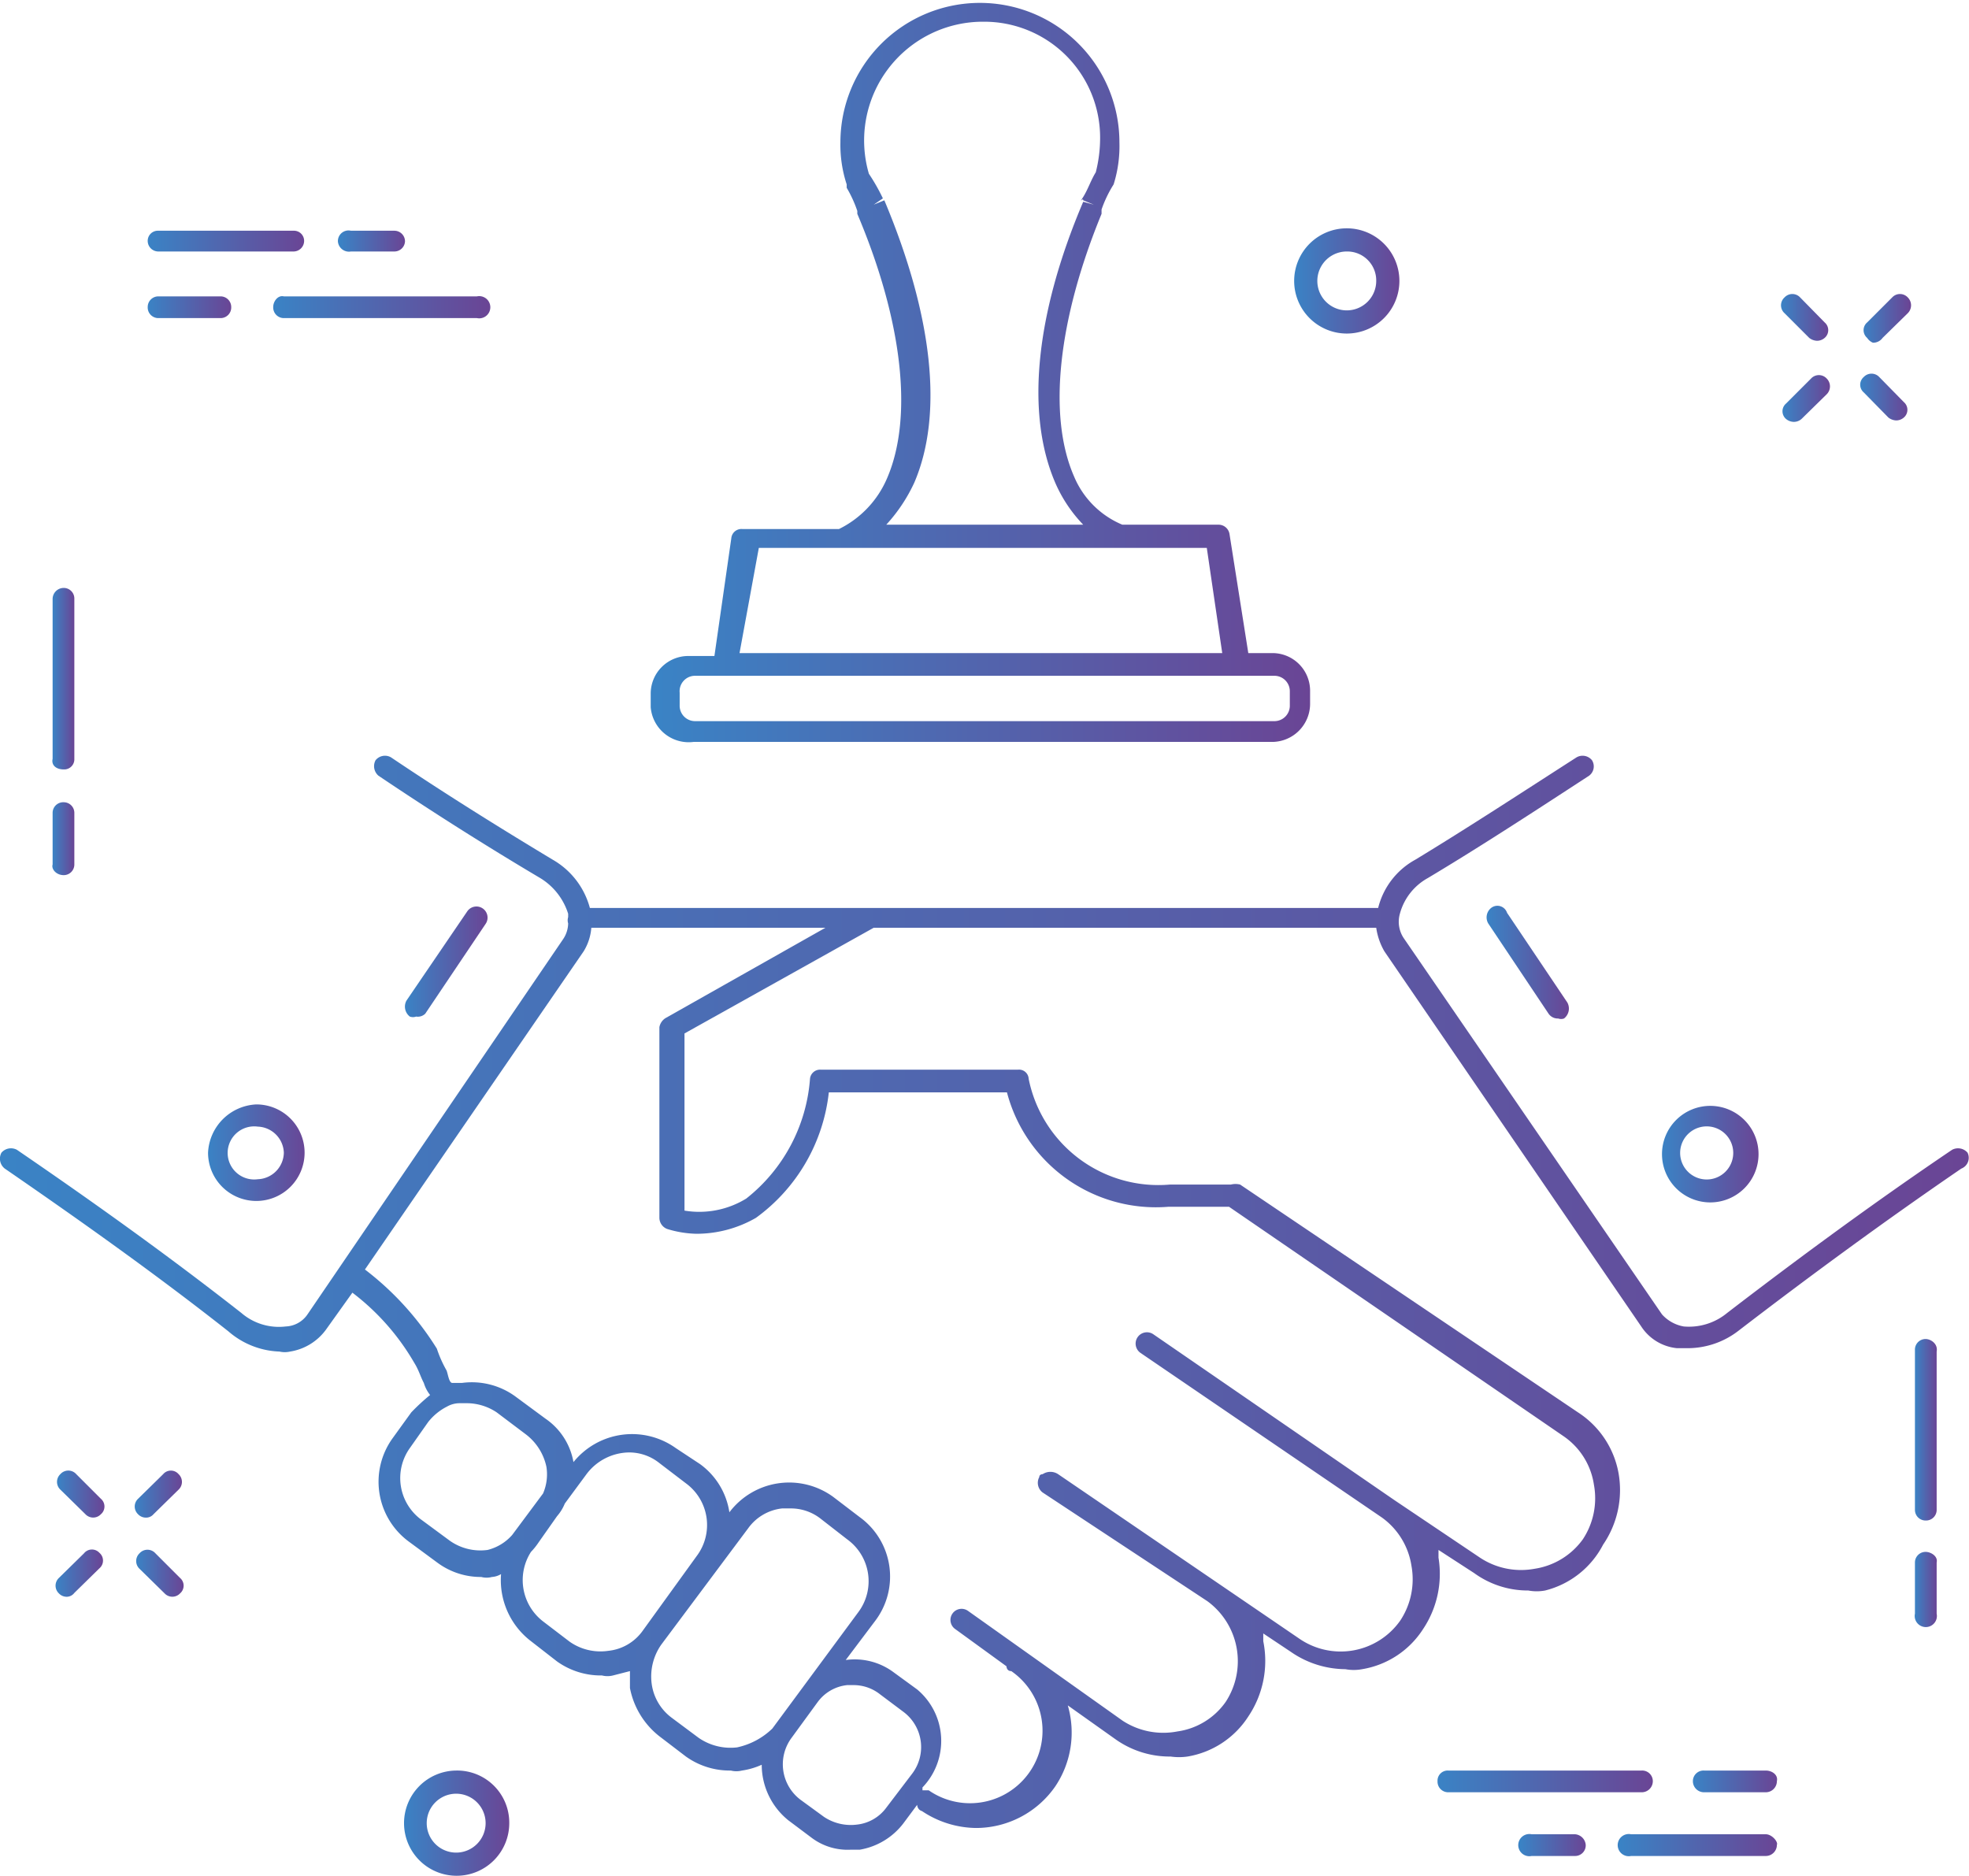 <svg xmlns="http://www.w3.org/2000/svg" xmlns:xlink="http://www.w3.org/1999/xlink" viewBox="0 0 40.79 38.86">
  <defs>
    <style>
      .cls-1 {
        fill: url(#Dégradé_sans_nom_10);
      }

      .cls-2 {
        fill: url(#Dégradé_sans_nom_10-2);
      }

      .cls-3 {
        fill: url(#Dégradé_sans_nom_10-3);
      }

      .cls-4 {
        fill: url(#Dégradé_sans_nom_10-4);
      }

      .cls-5 {
        fill: url(#Dégradé_sans_nom_10-5);
      }

      .cls-6 {
        fill: url(#Dégradé_sans_nom_10-6);
      }

      .cls-7 {
        fill: url(#Dégradé_sans_nom_10-7);
      }

      .cls-8 {
        fill: url(#Dégradé_sans_nom_10-8);
      }

      .cls-9 {
        fill: url(#Dégradé_sans_nom_10-9);
      }

      .cls-10 {
        fill: url(#Dégradé_sans_nom_10-10);
      }

      .cls-11 {
        fill: url(#Dégradé_sans_nom_10-11);
      }

      .cls-12 {
        fill: url(#Dégradé_sans_nom_10-12);
      }

      .cls-13 {
        fill: url(#Dégradé_sans_nom_10-13);
      }

      .cls-14 {
        fill: url(#Dégradé_sans_nom_10-14);
      }

      .cls-15 {
        fill: url(#Dégradé_sans_nom_10-15);
      }

      .cls-16 {
        fill: url(#Dégradé_sans_nom_10-16);
      }

      .cls-17 {
        fill: url(#Dégradé_sans_nom_10-17);
      }

      .cls-18 {
        fill: url(#Dégradé_sans_nom_10-18);
      }

      .cls-19 {
        fill: url(#Dégradé_sans_nom_10-19);
      }

      .cls-20 {
        fill: url(#Dégradé_sans_nom_10-20);
      }

      .cls-21 {
        fill: url(#Dégradé_sans_nom_10-21);
      }

      .cls-22 {
        fill: url(#Dégradé_sans_nom_10-22);
      }

      .cls-23 {
        fill: url(#Dégradé_sans_nom_10-23);
      }

      .cls-24 {
        fill: url(#Dégradé_sans_nom_10-24);
      }

      .cls-25 {
        fill: url(#Dégradé_sans_nom_10-25);
      }

      .cls-26 {
        fill: url(#Dégradé_sans_nom_10-26);
      }

      .cls-27 {
        fill: url(#Dégradé_sans_nom_10-27);
      }

      .cls-28 {
        fill: url(#Dégradé_sans_nom_10-28);
      }
    </style>
    <linearGradient id="Dégradé_sans_nom_10" data-name="Dégradé sans nom 10" x1="1.09" y1="14.06" x2="1.54" y2="14.06" gradientUnits="userSpaceOnUse">
      <stop offset="0" stop-color="#3a83c5"/>
      <stop offset="1" stop-color="#6a4595"/>
    </linearGradient>
    <linearGradient id="Dégradé_sans_nom_10-2" x1="1.09" y1="17.37" x2="1.54" y2="17.37" xlink:href="#Dégradé_sans_nom_10"/>
    <linearGradient id="Dégradé_sans_nom_10-3" x1="39.67" y1="29.62" x2="40.12" y2="29.62" xlink:href="#Dégradé_sans_nom_10"/>
    <linearGradient id="Dégradé_sans_nom_10-4" x1="39.67" y1="32.9" x2="40.12" y2="32.9" xlink:href="#Dégradé_sans_nom_10"/>
    <linearGradient id="Dégradé_sans_nom_10-5" x1="36.9" y1="6.62" x2="37.88" y2="6.62" xlink:href="#Dégradé_sans_nom_10"/>
    <linearGradient id="Dégradé_sans_nom_10-6" x1="38.54" y1="8.23" x2="39.52" y2="8.23" xlink:href="#Dégradé_sans_nom_10"/>
    <linearGradient id="Dégradé_sans_nom_10-7" x1="36.93" y1="8.26" x2="37.91" y2="8.26" xlink:href="#Dégradé_sans_nom_10"/>
    <linearGradient id="Dégradé_sans_nom_10-8" x1="38.57" y1="6.62" x2="39.55" y2="6.62" xlink:href="#Dégradé_sans_nom_10"/>
    <linearGradient id="Dégradé_sans_nom_10-9" x1="1.18" y1="30.95" x2="2.16" y2="30.95" xlink:href="#Dégradé_sans_nom_10"/>
    <linearGradient id="Dégradé_sans_nom_10-10" x1="2.82" y1="32.59" x2="3.8" y2="32.59" xlink:href="#Dégradé_sans_nom_10"/>
    <linearGradient id="Dégradé_sans_nom_10-11" x1="1.15" y1="32.59" x2="2.13" y2="32.59" xlink:href="#Dégradé_sans_nom_10"/>
    <linearGradient id="Dégradé_sans_nom_10-12" x1="2.79" y1="30.95" x2="3.77" y2="30.95" xlink:href="#Dégradé_sans_nom_10"/>
    <linearGradient id="Dégradé_sans_nom_10-13" x1="26.81" y1="5.82" x2="29" y2="5.82" xlink:href="#Dégradé_sans_nom_10"/>
    <linearGradient id="Dégradé_sans_nom_10-14" x1="8.36" y1="37.77" x2="10.55" y2="37.77" xlink:href="#Dégradé_sans_nom_10"/>
    <linearGradient id="Dégradé_sans_nom_10-15" x1="5.66" y1="6.36" x2="10.1" y2="6.36" xlink:href="#Dégradé_sans_nom_10"/>
    <linearGradient id="Dégradé_sans_nom_10-16" x1="3.06" y1="6.36" x2="4.79" y2="6.36" xlink:href="#Dégradé_sans_nom_10"/>
    <linearGradient id="Dégradé_sans_nom_10-17" x1="3.06" y1="4.98" x2="6.3" y2="4.98" xlink:href="#Dégradé_sans_nom_10"/>
    <linearGradient id="Dégradé_sans_nom_10-18" x1="7.04" y1="4.98" x2="8.39" y2="4.98" xlink:href="#Dégradé_sans_nom_10"/>
    <linearGradient id="Dégradé_sans_nom_10-19" x1="29.77" y1="36.9" x2="34.24" y2="36.9" xlink:href="#Dégradé_sans_nom_10"/>
    <linearGradient id="Dégradé_sans_nom_10-20" x1="35.07" y1="36.9" x2="36.81" y2="36.9" xlink:href="#Dégradé_sans_nom_10"/>
    <linearGradient id="Dégradé_sans_nom_10-21" x1="33.56" y1="38.25" x2="36.81" y2="38.25" xlink:href="#Dégradé_sans_nom_10"/>
    <linearGradient id="Dégradé_sans_nom_10-22" x1="31.5" y1="38.25" x2="32.85" y2="38.25" xlink:href="#Dégradé_sans_nom_10"/>
    <linearGradient id="Dégradé_sans_nom_10-23" x1="0" y1="26.95" x2="40.79" y2="26.95" xlink:href="#Dégradé_sans_nom_10"/>
    <linearGradient id="Dégradé_sans_nom_10-24" x1="34.4" y1="23.88" x2="36.45" y2="23.88" xlink:href="#Dégradé_sans_nom_10"/>
    <linearGradient id="Dégradé_sans_nom_10-25" x1="4.31" y1="23.88" x2="6.37" y2="23.88" xlink:href="#Dégradé_sans_nom_10"/>
    <linearGradient id="Dégradé_sans_nom_10-26" x1="30.8" y1="19.92" x2="32.5" y2="19.92" xlink:href="#Dégradé_sans_nom_10"/>
    <linearGradient id="Dégradé_sans_nom_10-27" x1="8.39" y1="19.93" x2="10.1" y2="19.93" xlink:href="#Dégradé_sans_nom_10"/>
    <linearGradient id="Dégradé_sans_nom_10-28" x1="13.6" y1="7.68" x2="27.13" y2="7.68" xlink:href="#Dégradé_sans_nom_10"/>
  </defs>
  <title>icon_supportavantvente</title>
  <g id="Calque_2" data-name="Calque 2">
    <g id="Calque_1-2" data-name="Calque 1">
      <g>
        <path class="cls-1" d="M1.32,15.94a.21.21,0,0,0,.22-.22V12.41a.22.22,0,0,0-.22-.23.23.23,0,0,0-.23.23v3.31C1.06,15.85,1.16,15.94,1.32,15.94Z"/>
        <path class="cls-2" d="M1.32,18.13a.22.22,0,0,0,.22-.22V16.84a.22.22,0,0,0-.22-.22.22.22,0,0,0-.23.22v1.07C1.06,18,1.16,18.13,1.32,18.13Z"/>
        <path class="cls-3" d="M39.89,27.74a.22.22,0,0,0-.22.23v3.31a.22.22,0,0,0,.22.22.22.22,0,0,0,.23-.22V28C40.15,27.84,40,27.74,39.89,27.74Z"/>
        <path class="cls-4" d="M39.89,32.15a.22.22,0,0,0-.22.22v1.06a.23.23,0,1,0,.45,0V32.37C40.15,32.24,40,32.15,39.89,32.15Z"/>
        <path class="cls-5" d="M37.48,7a.28.28,0,0,0,.16.06A.24.24,0,0,0,37.8,7a.21.21,0,0,0,0-.32l-.51-.52a.22.22,0,0,0-.32,0,.22.22,0,0,0,0,.33Z"/>
        <path class="cls-6" d="M39.12,8.65a.28.28,0,0,0,.16.06.24.24,0,0,0,.16-.06.21.21,0,0,0,0-.32l-.51-.52a.22.22,0,0,0-.32,0,.21.21,0,0,0,0,.32Z"/>
        <path class="cls-7" d="M37.16,8.74a.24.24,0,0,0,.16-.06l.52-.51a.23.23,0,0,0,0-.33.22.22,0,0,0-.32,0L37,8.36a.21.21,0,0,0,0,.32A.26.26,0,0,0,37.16,8.74Z"/>
        <path class="cls-8" d="M38.8,7.1A.24.24,0,0,0,39,7l.52-.51a.23.23,0,0,0,0-.33.22.22,0,0,0-.32,0l-.52.52a.21.21,0,0,0,0,.32A.26.26,0,0,0,38.8,7.1Z"/>
        <path class="cls-9" d="M1.58,30.54a.22.22,0,0,0-.33,0,.22.22,0,0,0,0,.32l.52.51a.22.22,0,0,0,.32,0,.21.21,0,0,0,0-.32Z"/>
        <path class="cls-10" d="M3.22,32.18a.22.22,0,0,0-.33,0,.22.22,0,0,0,0,.32l.52.51a.22.22,0,0,0,.32,0,.21.21,0,0,0,0-.32Z"/>
        <path class="cls-11" d="M1.74,32.18l-.52.51a.22.22,0,0,0,0,.32.22.22,0,0,0,.16.07A.2.2,0,0,0,1.54,33l.52-.51a.21.21,0,0,0,0-.32A.21.21,0,0,0,1.74,32.18Z"/>
        <path class="cls-12" d="M3.38,30.54l-.52.51a.22.22,0,0,0,0,.32.22.22,0,0,0,.16.07.2.2,0,0,0,.16-.07l.52-.51a.22.22,0,0,0,0-.32A.21.21,0,0,0,3.38,30.54Z"/>
        <path class="cls-13" d="M27.9,6.91a1.09,1.09,0,1,0-1.09-1.09A1.09,1.09,0,0,0,27.9,6.91Zm0-1.7a.6.6,0,0,1,.61.61.61.61,0,0,1-.61.61.61.61,0,1,1,0-1.22Z"/>
        <path class="cls-14" d="M9.45,36.68a1.09,1.09,0,1,0,1.1,1.09A1.08,1.08,0,0,0,9.45,36.68Zm0,1.7a.61.61,0,0,1-.61-.61.61.61,0,1,1,1.22,0A.61.61,0,0,1,9.45,38.38Z"/>
        <path class="cls-15" d="M5.66,6.36a.22.22,0,0,0,.22.23h4a.23.23,0,1,0,0-.45h-4C5.76,6.11,5.66,6.24,5.66,6.36Z"/>
        <path class="cls-16" d="M3.28,6.59H4.57a.22.22,0,0,0,.22-.23.22.22,0,0,0-.22-.22H3.28a.22.22,0,0,0-.22.22A.22.22,0,0,0,3.28,6.59Z"/>
        <path class="cls-17" d="M3.28,5.21h2.8A.22.22,0,0,0,6.3,5a.21.21,0,0,0-.22-.22H3.28A.21.21,0,0,0,3.06,5,.22.22,0,0,0,3.28,5.21Z"/>
        <path class="cls-18" d="M7.27,5.21h.9A.22.22,0,0,0,8.39,5a.22.22,0,0,0-.22-.22h-.9A.22.22,0,0,0,7,5,.23.23,0,0,0,7.27,5.21Z"/>
        <path class="cls-19" d="M34.24,36.9a.22.22,0,0,0-.23-.22H30a.21.21,0,0,0-.22.22.22.22,0,0,0,.22.23h4A.23.23,0,0,0,34.24,36.9Z"/>
        <path class="cls-20" d="M36.58,36.68H35.3a.22.22,0,0,0-.23.22.23.23,0,0,0,.23.23h1.28a.23.23,0,0,0,.23-.23C36.84,36.77,36.71,36.68,36.58,36.68Z"/>
        <path class="cls-21" d="M36.58,38H33.79a.23.23,0,1,0,0,.45h2.79a.23.23,0,0,0,.23-.23C36.84,38.16,36.71,38,36.58,38Z"/>
        <path class="cls-22" d="M32.63,38h-.9a.23.23,0,1,0,0,.45h.9a.22.22,0,0,0,.22-.23A.24.24,0,0,0,32.63,38Z"/>
        <path class="cls-23" d="M40.76,23.88a.26.26,0,0,0-.32-.06c-1.57,1.06-3.15,2.22-4.66,3.38a1.24,1.24,0,0,1-.9.28.79.79,0,0,1-.45-.25l-5.34-7.78a.61.61,0,0,1-.09-.52,1.2,1.2,0,0,1,.58-.74c1.12-.67,2.25-1.41,3.34-2.12a.24.24,0,0,0,.06-.32.25.25,0,0,0-.32-.06c-1.09.7-2.22,1.44-3.34,2.12a1.57,1.57,0,0,0-.77,1H12.22a1.64,1.64,0,0,0-.77-1c-1.13-.68-2.25-1.38-3.35-2.12a.25.25,0,0,0-.32.06.26.26,0,0,0,.06.32c1.1.74,2.22,1.45,3.35,2.12a1.33,1.33,0,0,1,.58.74V19a.22.22,0,0,0,0,.13.6.6,0,0,1-.1.32L6.37,27.23a.57.57,0,0,1-.45.25A1.19,1.19,0,0,1,5,27.2C3.47,26,1.9,24.88.35,23.82a.26.26,0,0,0-.32.06.26.26,0,0,0,.07.33c1.54,1.06,3.12,2.18,4.63,3.37A1.7,1.7,0,0,0,5.79,28a.49.49,0,0,0,.22,0,1.14,1.14,0,0,0,.74-.45l.55-.77a4.91,4.91,0,0,1,1.28,1.45c.1.16.13.29.2.42a.75.75,0,0,0,.13.25,4.26,4.26,0,0,0-.39.36l-.39.54a1.54,1.54,0,0,0,.33,2.13l.61.45a1.51,1.51,0,0,0,.9.29.43.43,0,0,0,.22,0,.42.42,0,0,0,.19-.06A1.59,1.59,0,0,0,11,34l.54.42h0a1.56,1.56,0,0,0,.93.29.47.47,0,0,0,.23,0l.35-.09v.35a1.67,1.67,0,0,0,.61,1l.55.42h0a1.56,1.56,0,0,0,.93.29.47.47,0,0,0,.23,0,1.52,1.52,0,0,0,.41-.12,1.48,1.48,0,0,0,.55,1.15l.48.36a1.24,1.24,0,0,0,.81.25h.19a1.44,1.44,0,0,0,.9-.54l.29-.39s0,.1.1.13a2.05,2.05,0,0,0,1.12.35,2,2,0,0,0,1.64-.86,2,2,0,0,0,.26-1.68l1,.71a1.94,1.94,0,0,0,1.13.35,1.23,1.23,0,0,0,.35,0,1.86,1.86,0,0,0,1.26-.83A2.06,2.06,0,0,0,26.17,34c0-.07,0-.1,0-.16l.57.38a2,2,0,0,0,1.13.36.94.94,0,0,0,.35,0,1.86,1.86,0,0,0,1.26-.83,2.06,2.06,0,0,0,.32-1.48c0-.06,0-.1,0-.16l.74.48a1.89,1.89,0,0,0,1.12.36.94.94,0,0,0,.35,0A1.86,1.86,0,0,0,33.21,32a2,2,0,0,0,.32-1.48,1.9,1.9,0,0,0-.84-1.26l-7-4.72a.4.4,0,0,0-.19,0H24.24a2.74,2.74,0,0,1-2.93-2.19.2.2,0,0,0-.22-.19H17a.21.21,0,0,0-.22.19,3.49,3.49,0,0,1-1.32,2.48,1.86,1.86,0,0,1-1.28.25V21.41l3.92-2.19H28.51a1.36,1.36,0,0,0,.17.49L34,27.48a1,1,0,0,0,.74.45c.07,0,.13,0,.23,0A1.72,1.72,0,0,0,36,27.58c1.51-1.16,3.08-2.31,4.63-3.37A.24.24,0,0,0,40.76,23.88ZM10.1,32.11a1.1,1.1,0,0,1-.78-.19h0l-.61-.45A1.07,1.07,0,0,1,8.49,30l.38-.54a1.17,1.17,0,0,1,.39-.32h0a.53.53,0,0,1,.26-.07h.16a1.12,1.12,0,0,1,.61.19l.61.46a1.14,1.14,0,0,1,.42.67,1,1,0,0,1-.07.55l-.64.86s0,0,0,0A1,1,0,0,1,10.1,32.11Zm2.5,2.09a1.11,1.11,0,0,1-.8-.19h0l-.55-.42A1.08,1.08,0,0,1,11,32.15a1.4,1.4,0,0,0,.16-.2l.38-.54a.92.92,0,0,0,.16-.26l.45-.61a1.12,1.12,0,0,1,.87-.45,1,1,0,0,1,.64.22l.55.42a1.07,1.07,0,0,1,.22,1.51l-1.12,1.55A1,1,0,0,1,12.6,34.2Zm2.67,2a1.16,1.16,0,0,1-.8-.2h0l-.55-.41a1.05,1.05,0,0,1-.42-.71,1.15,1.15,0,0,1,.2-.81l1.8-2.41a1,1,0,0,1,.7-.41h.16a1,1,0,0,1,.65.22l.54.42a1.07,1.07,0,0,1,.23,1.51L16,35.81A1.5,1.5,0,0,1,15.27,36.2Zm3.09,1.25a.87.87,0,0,1-.61.35,1,1,0,0,1-.68-.16h0l-.48-.35A.92.92,0,0,1,16.4,36l.54-.74a.87.87,0,0,1,.61-.35h.13a.88.88,0,0,1,.55.19l.48.36a.91.91,0,0,1,.19,1.28ZM13.79,21.09a.28.28,0,0,0-.13.19v3.95a.25.25,0,0,0,.16.23,2.2,2.2,0,0,0,.61.1,2.47,2.47,0,0,0,1.23-.33,3.71,3.71,0,0,0,1.51-2.6h3.69A3.19,3.19,0,0,0,24.21,25h1.25l6.94,4.76a1.48,1.48,0,0,1,.62,1,1.54,1.54,0,0,1-.23,1.13,1.51,1.51,0,0,1-1,.61,1.54,1.54,0,0,1-1.13-.23l-1.77-1.19h0l-5-3.44a.23.23,0,0,0-.26.39l5,3.41a1.51,1.51,0,0,1,.61,1,1.55,1.55,0,0,1-.23,1.13,1.51,1.51,0,0,1-2.09.38l-5-3.41a.29.29,0,0,0-.32,0s-.07,0-.07.06a.25.25,0,0,0,.07.32l3.41,2.25a1.54,1.54,0,0,1,.38,2.09,1.47,1.47,0,0,1-1,.61,1.54,1.54,0,0,1-1.13-.22l-3.21-2.28a.23.23,0,0,0-.26.38l1.06.77s0,.1.1.1a1.5,1.5,0,1,1-1.71,2.47s-.06,0-.13,0l0-.06A1.39,1.39,0,0,0,19,35l-.48-.35a1.35,1.35,0,0,0-1-.26l.61-.81a1.52,1.52,0,0,0-.32-2.15l-.55-.42a1.55,1.55,0,0,0-2.15.32,1.51,1.51,0,0,0-.61-1L14,30a1.56,1.56,0,0,0-2.12.29,1.38,1.38,0,0,0-.58-.9l-.61-.45a1.53,1.53,0,0,0-1.12-.29c-.07,0-.13,0-.2,0s-.09-.19-.12-.26a2.46,2.46,0,0,1-.2-.45A6.14,6.14,0,0,0,7.56,26.3l4.53-6.59a1.09,1.09,0,0,0,.16-.49H17.1Z"/>
        <path class="cls-24" d="M35.43,24.91a1,1,0,1,0-1-1A1,1,0,0,0,35.43,24.91Zm0-1.57a.55.55,0,0,1,0,1.09.55.55,0,1,1,0-1.09Z"/>
        <path class="cls-25" d="M4.31,23.88a1,1,0,1,0,1-1A1.05,1.05,0,0,0,4.31,23.88Zm1.57,0a.56.56,0,0,1-.54.55.55.55,0,1,1,0-1.09A.56.56,0,0,1,5.88,23.88Z"/>
        <path class="cls-26" d="M30.89,18.81a.25.25,0,0,0-.06.32L32.08,21a.23.23,0,0,0,.2.1.18.18,0,0,0,.12,0,.26.26,0,0,0,.07-.33l-1.25-1.86A.21.21,0,0,0,30.89,18.81Z"/>
        <path class="cls-27" d="M8.81,21l1.25-1.86a.23.23,0,0,0-.38-.26L8.42,20.73a.26.26,0,0,0,.07.33.19.19,0,0,0,.13,0A.22.22,0,0,0,8.81,21Z"/>
        <path class="cls-28" d="M14.37,15.37h12a.79.79,0,0,0,.77-.78V14.3a.78.78,0,0,0-.77-.77h-.51l-.39-2.47a.23.23,0,0,0-.22-.19h-2a1.86,1.86,0,0,1-1-1c-.55-1.26-.33-3.25.57-5.44,0,0,0,0,0-.09a2.51,2.51,0,0,1,.25-.52h0s0,0,0,0a2.65,2.65,0,0,0,.12-.87,2.89,2.89,0,0,0-5.78,0,2.63,2.63,0,0,0,.13.87h0s0,0,0,.07a2.56,2.56,0,0,1,.22.48v.06c.94,2.22,1.16,4.21.62,5.47a2.08,2.08,0,0,1-1,1.06h-2a.21.21,0,0,0-.23.19l-.35,2.44h-.55a.78.78,0,0,0-.77.77v.29A.79.79,0,0,0,14.37,15.37ZM18.94,10c.61-1.42.38-3.47-.62-5.85l-.22.09.19-.13A4,4,0,0,0,18,3.6,2.46,2.46,0,0,1,20.38.45a2.4,2.4,0,0,1,2.41,2.41,2.88,2.88,0,0,1-.09.71c-.1.16-.16.35-.26.51s0,0,0,.07l.22.09-.22-.06c-1,2.35-1.19,4.4-.58,5.82a2.94,2.94,0,0,0,.58.87H18.36A3.38,3.38,0,0,0,18.94,10Zm-3.22,1.35H25l.32,2.18h-10Zm-1.64,3A.32.32,0,0,1,14.4,14h12a.32.32,0,0,1,.32.32v.29a.32.32,0,0,1-.32.33h-12a.32.32,0,0,1-.32-.33V14.3Z"/>
      </g>
    </g>
  </g>
</svg>
